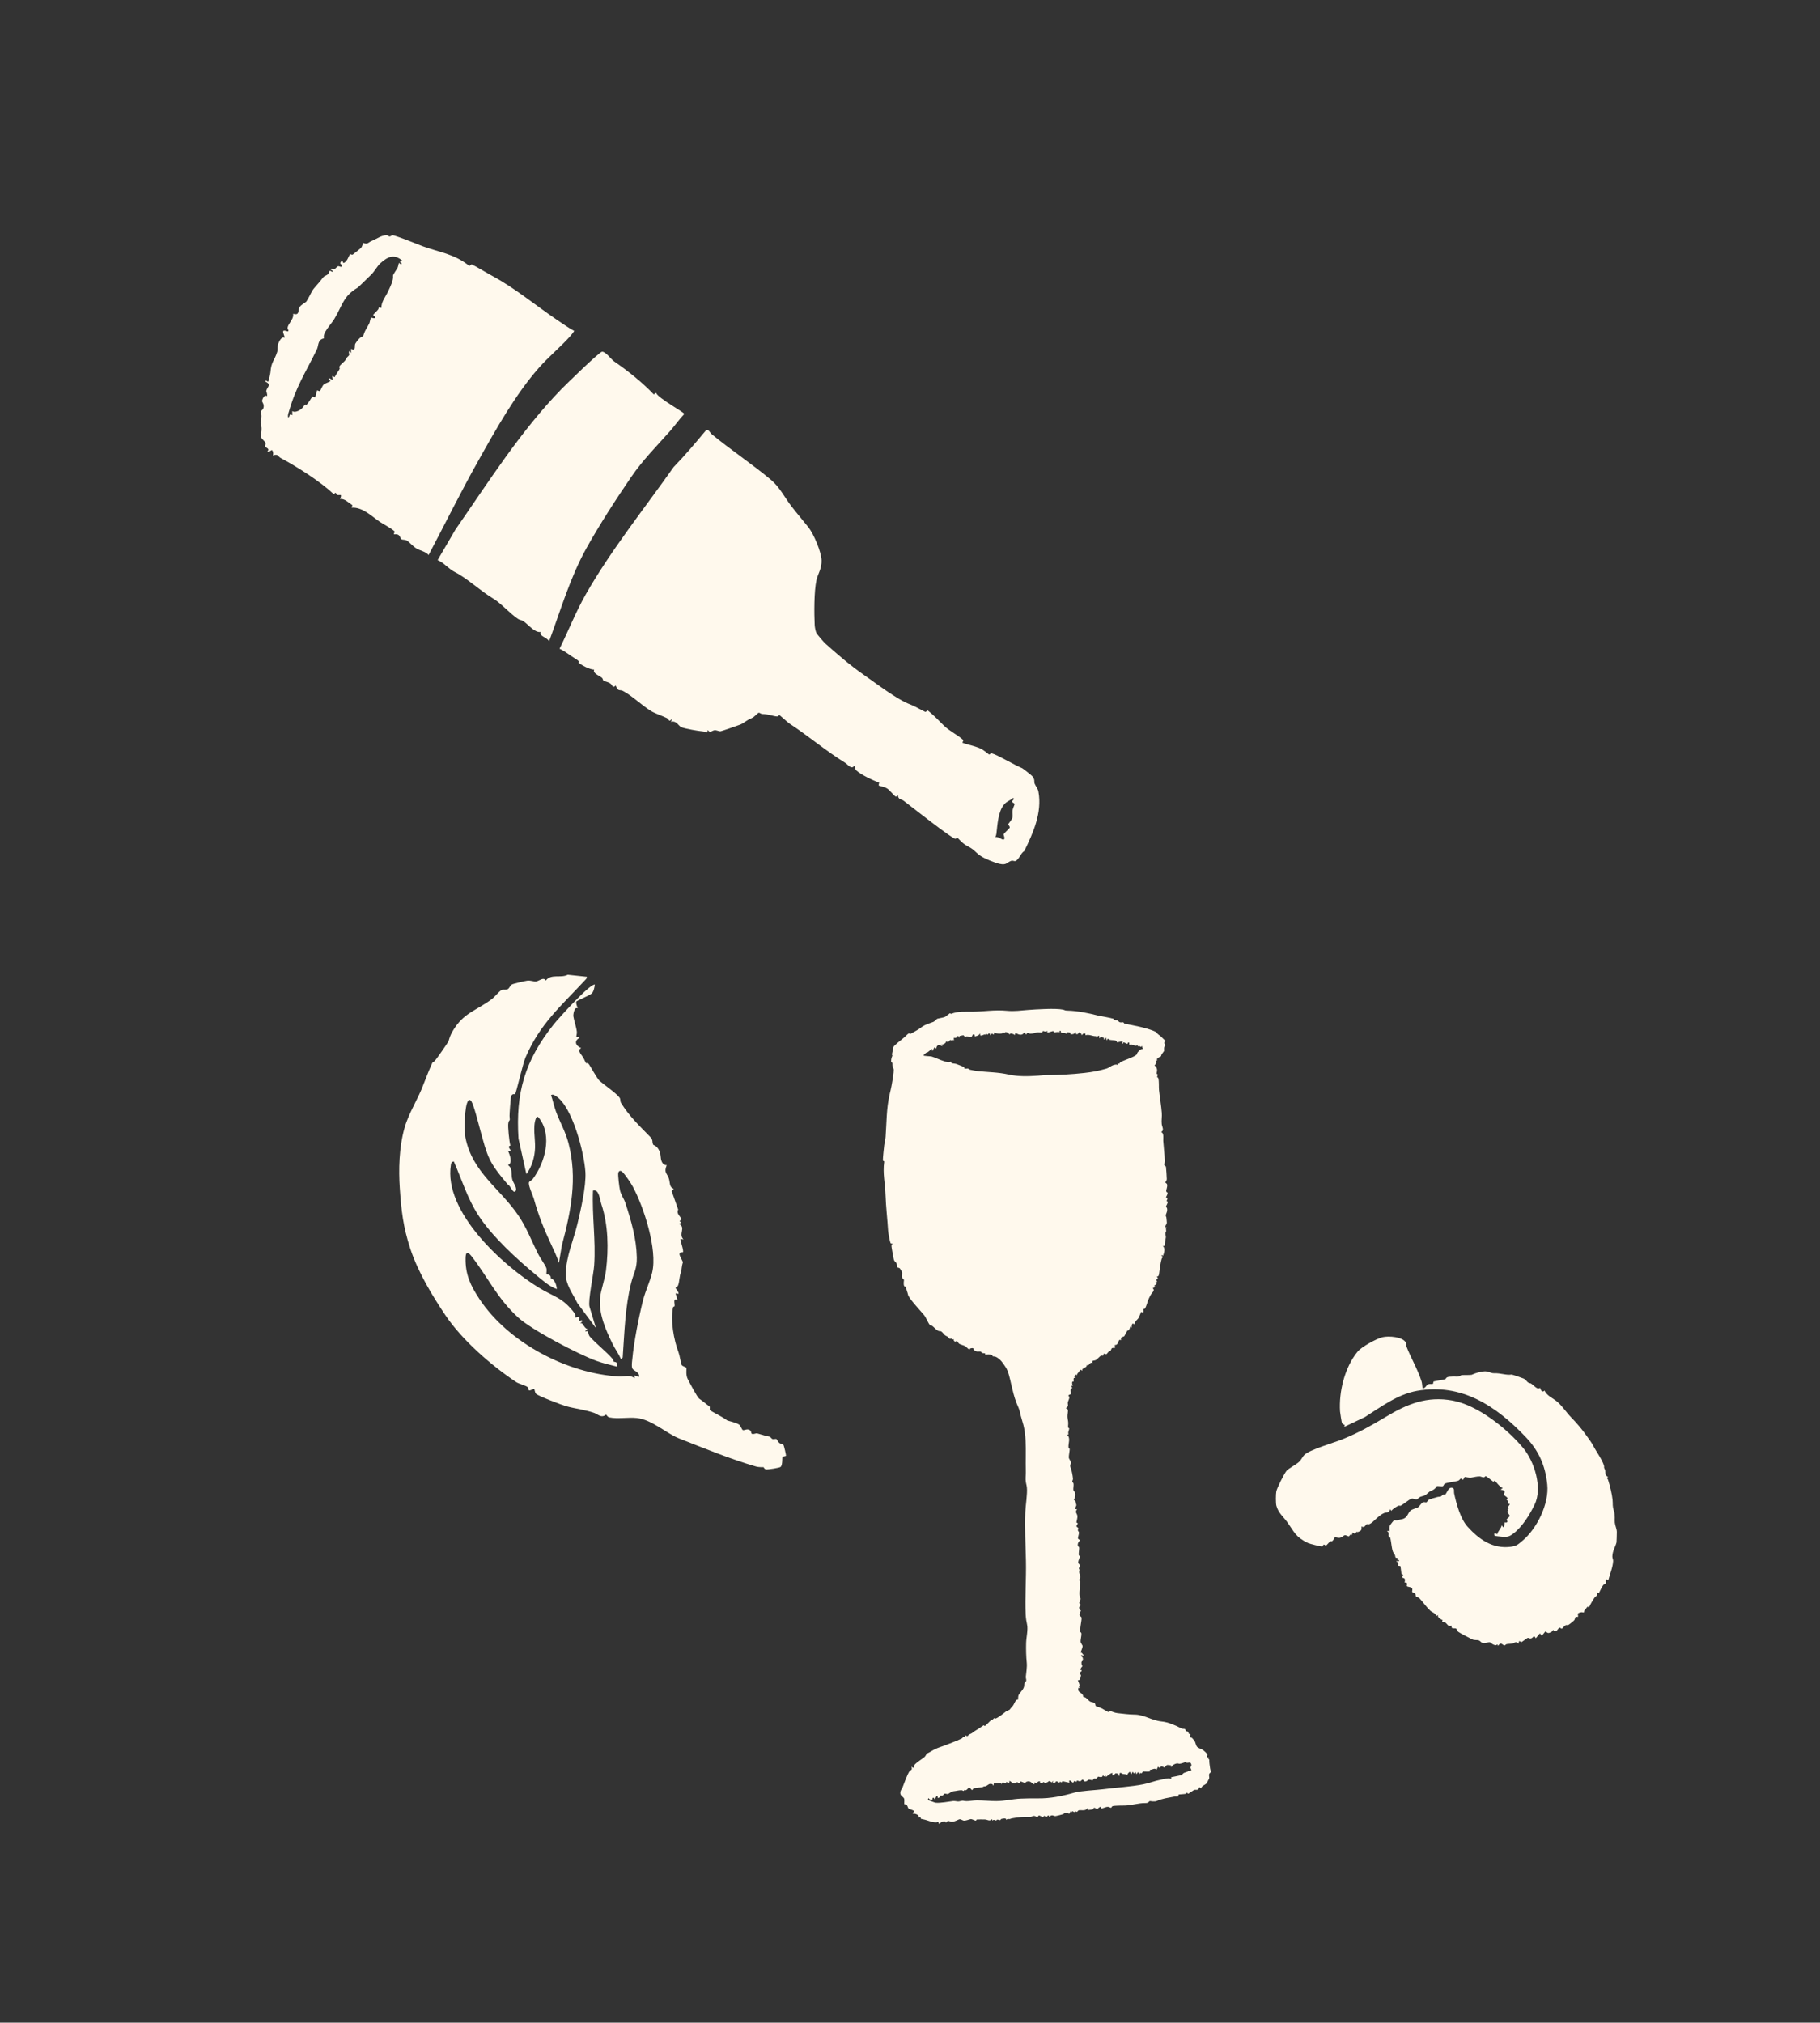 <svg viewBox="0 0 288.54 320.69" xmlns="http://www.w3.org/2000/svg" data-name="Layer 1" id="Layer_1">
  <rect x="0" y="0" width="288.54" height="320.69" fill="#333333" stroke="none"/>
  <defs>
    <style>
      .cls-1 {
        fill: #fff9ed;
      }
    </style>
  </defs>
  <path d="M94.42,210.49l-2.88-3.88c-.71-1.47-1.89-2.98-1.85-4.66.06-2.71,1.22-5.29,1.85-7.89.54-2.24,1.39-5.98,1.27-8.2-.17-2.99-2.07-10.53-4.73-12.11-.25-.15-.42-.29-.72-.12.3.85.47,1.76.78,2.6.65,1.75,1.51,3.16,2,5.07,1.43,5.57.38,10.72-1.06,16.14l-.47,2.79c-.3-.98-.76-1.9-1.18-2.82-1.23-2.64-1.99-4.5-2.82-7.43-.15-.51-.95-2.17-.73-2.56.1-.17.42-.28.57-.47,1.92-2.53,3.16-6.86,1.04-9.65-.21-.27-.36-.38-.52,0-.53,1.29-.1,3.26-.14,4.63-.04,1.45-.49,3.07-1.38,4.22l-1.25-5.63c-.47-7.29,1.02-12.36,5.56-18.08.71-.9,5.86-6.62,6.55-6.33-.06.4-.19,1.12-.49,1.39-.4.36-2.41,1.16-2.45,1.29-.09.37.14.74.22,1.09-.53-.35-.74.96-.69,1.26.1.67.46,1.66.55,2.43.03.33-.08.6-.08.8,0,.22.5-.21.5.18-.92.5-.61,1.27.27,1.62-.77.41.16,1.09.44,1.72.52,1.18.25.4.74.79.13.1,1.34,2.34,1.74,2.69.68.6,2.64,1.95,3.16,2.65.19.26.08.59.23.83,1.25,2.05,2.95,3.68,4.6,5.37.58.59.26.79.52,1.29.03.05.49.12.83.71s.31.98.38,1.48.37,1.08.92,1.03c-.45,1.15-.03,1.21.3,2,.28.68.03,1.51.83,1.75l-.35.35,1.04,2.95c-.47.87,1.06,1.4.23,1.78-.04.1.55.35-.14.46,1.23.61-.13,1.59.75,2.49l-.48-.09c-.02.44.56,1.83.39,2.13-.02.03-.56-.13-.54.33.01.25.56,1.18.54,1.25-.21.59-.23,1.36-.26,1.43-.35.86-.26,1.62-.51,2.24-.09.23-.39.33-.41.38-.02.05.54.64.49.96l-.48-.09.31,1.04c-.79-.32-.4.58-.46.99,0,.05-.23.1-.24.18-.44,2.09.11,5.18.87,7.17.18.47.39,1.81.48,1.97.15.26.72.33.76.49.05.18-.13,1.09.21,1.75.32.62,1.5,2.9,1.84,3.13.49.32,1.12.88,1.6,1.21.16.11-.04.48.11.61.28.25,1.94,1.01,2.7,1.61.08.06,1.48.35,1.91.68.24.18.42.81.59.86.26.08.77-.36,1.22.11.11.11.04.45.26.5.26.05.5-.1.73-.1.11,0,1.4.44,1.97.52.24.04.31.33.52.39s.49-.07.61,0c.11.05.23.43.45.61.19.15.56.2.68.34.06.07.44,1.63.38,1.7-.08.1-.46.07-.55.21-.06.1.04,1.15-.26,1.53-.14.18-2.02.45-2.32.42-.33-.04-.37-.34-.42-.35-.07-.02-.71.04-1.24-.12-4.05-1.18-8.02-2.82-12.1-4.42-2.11-.83-4.35-3.01-6.77-3.26-1.32-.14-3.07.17-4.31-.09-.37-.08-.45-.41-.54-.45-.04-.01-.3.3-.73.25s-.76-.38-1.14-.51c-1.45-.51-2.98-.66-4.47-1.07-.62-.17-4.45-1.62-4.77-1.97-.21-.23-.22-.73-.29-.77-.09-.05-.7.32-.83.23-.08-.06-.06-.39-.23-.53-.28-.24-1.39-.52-1.77-.77-3.93-2.62-8.53-6.6-11.21-10.56-2-2.97-4.37-6.82-5.62-10.65-1.12-3.45-1.41-6-1.65-9.59-.19-2.85-.13-6.39.75-9.51.69-2.45,2.2-4.64,3.07-7.07.12-.35,1.27-3.2,1.39-3.35.02-.03.04.12.41-.29.23-.26,2.07-2.88,2.12-3.07.14-.5.28-.93.6-1.49,1.74-3.03,3.75-3.27,6.29-5.19.39-.29,1.13-1.22,1.52-1.41.26-.13.64.06,1-.16.22-.13.33-.52.61-.71.19-.13,2.12-.57,2.43-.61.56-.08,1.12.18,1.41.13.5-.08,1.22-.78,1.54-.14.87-1.14,2.35-.34,3.49-.93l3.02.32c.06.26-.19.43-.34.6-3.79,4.1-7.07,6.83-9.38,12.21-.44,1.02-1.46,5.59-1.66,5.82-.03.04-.52-.22-.66.49-.03.18-.23,2.79-.21,2.94.11,1.14-.03.38-.19,1.13-.11.51.15,3.06.33,3.58-.82.18.76,1.1-.39.82.28.59.81,1.97,0,2.27.83.58.42,1.42.71,2.38.11.38.9,1.39.44,1.8-.36.33-.8-1-1.16-1.08-3.11-3.67-3.2-4.31-4.45-8.89-.26-.94-.94-3.69-1.35-4.34-.09-.14-.3-.29-.46-.11-.65.69-.68,4.82-.48,5.84,1.09,5.58,5.5,8.08,8.44,12.45,1.28,1.9,2.07,4.01,3.06,5.98.35.69,1.04,1.65,1.29,2.18.2.42,0,.83.08,1.09.02.06.73-.04.67.67.59.09.92,1.06.96,1.69-1.21-.42-2.27-1.39-3.26-2.21-3.08-2.53-7.03-6.17-9.19-9.5-1.74-2.68-2.61-5.62-3.88-8.52-.35.04-.42.21-.47.53-1.18,7.43,8.23,16.01,14.02,19.52,2.39,1.45,3.75,1.52,5.64,4.08.14.19.02.44.09.65,1.08-.53.39.4.61.48.14.06.45-.3.47.09l-.35.33c.5-.28.53.7,1.18.89-.74.58-.16.27.06.35.04.02.07.57.31.84,1.12,1.26,2.51,2.27,3.66,3.6.09.1.04.31.11.36.17.11.74-.04.51.8-1.06-.28-2.15-.52-3.18-.89-2.88-1.03-10.32-4.92-12.49-6.92-3.33-3.07-4.72-6.28-7.35-9.67-.59-.75-.94-.8-.96.28-.05,2.61.8,4.37,2.2,6.49,4.59,6.93,13.93,11.82,22.14,12.28.87.05,1.71-.34,2.46.28l-.02-.45.75.23c.05-.84-.91-.9-1.1-1.37-.14-.36-.04-1,0-1.4.24-2.7,1.03-6.7,1.7-9.36.39-1.53,1.13-3.02,1.46-4.44.85-3.63-1.32-10.33-3.07-13.58-.29-.55-1.26-1.99-1.69-2.37-.27-.24-.54-.16-.62.18-.08.37.16,2.3.27,2.75.2.83.62,1.31.85,2,.93,2.87,1.75,5.61,1.82,8.65.04,1.82-.51,2.48-.9,4.04-.96,3.83-1.06,7.89-1.34,11.82l-.25.3c-.38-.86-.95-1.63-1.37-2.48-1.07-2.18-2.2-4.75-1.97-7.23.13-1.35.76-2.91.94-4.37.43-3.43.36-7.25-.72-10.48-.25-.75-.37-2.49-1.34-2.2-.17,3.95.46,7.89.19,11.85-.09,1.38-1.01,5.66-.74,6.57l.97,3.22Z" class="cls-1"></path>
  <g>
    <path d="M160.94,136.52c-.11.04-.39-.13-.65-.03-.68.25-.71.72-1.81.47-.78-.17-2.41-.83-3.06-1.29-.91-.64-.86-.92-2.12-1.57-.72-.37-1.43-1.24-1.52-1.28-.11-.05-.21.18-.3.18-.51.02-7.26-5.32-8.2-6.03-.43-.32-.85-.11-.94-.94-.07.11-.21.34-.35.26-.33-.2-.9-.99-1.31-1.25-.44-.28-.92-.33-1.39-.5l.09-.46c-.95-.33-2.88-1.24-3.61-1.92-.26-.24-.17-.51-.33-.75-.5.66-.98-.19-1.48-.49-2.95-1.81-5.9-4.31-8.83-6.22-.25-.16-1.49-1.32-1.59-1.33-.04,0-.17.23-.35.22-.66-.04-1.31-.36-2.35-.39-.19,0-.39-.2-.53-.2-.17,0-.7.68-1.1.84-.89.35-1.18.76-1.85,1.04-.29.12-2.95,1.04-3.12,1.06-.28.03-.61-.2-.97-.16-.44.05-.62.52-1.09-.04-.02.7-.22.26-.76.22-.62-.04-2.89-.43-3.41-.67-.49-.23-.74-1.08-1.66-.85.5-.8-.11-.16-.17-.16-.12.01-.25-.32-.44-.42-.74-.37-1.83-.7-2.53-1.13-1.41-.86-3.07-2.47-4.45-3.18-.51-.26-.78.17-1.14-.85-.58.45-.42.03-.81-.29s-.97-.35-1.14-.49c-.1-.08-.08-.35-.28-.49-.46-.35-1.46-.69-1.19-1.26-.65.02-1.98-.68-2.47-1.1-.16-.14.46-.04-.54-.65-.85-.52-1.58-1.15-2.48-1.56,1.41-2.86,2.59-5.88,4.17-8.65,3.98-6.98,9.26-13.56,13.92-20.16,1.79-1.84,3.44-3.8,5.08-5.77.52-.31.6.26.94.55,3,2.48,6.49,4.79,9.45,7.28,1.33,1.12,2.17,2.82,3.21,4.17.87,1.12,1.76,2.16,2.7,3.34.82,1.03,2.02,3.86,2.07,5.2s-.58,2.13-.81,3.16c-.39,1.78-.37,5.29-.28,7.13.02.33.13.97.28,1.26.13.24,1.17,1.45,1.4,1.66,1.87,1.66,3.92,3.45,6.03,4.91s5.26,3.93,7.46,4.76c.75.28,1.48.75,2.34,1.16.16.07.33-.29.44-.2,1.03.83,1.61,1.47,2.52,2.37s2.19,1.47,3.06,2.28c.13.13-.2.41-.07.46.83.33,2.33.55,3.22,1.13.37.25.69.49.94.71.11.1.25-.23.45-.17.99.27,3.48,1.8,4.82,2.35.1.04,1.52,1.15,1.63,1.29.45.57.23.86.34,1.14.17.45.52.76.62,1.33.59,3.28-.83,6.5-2.25,9.38-.57.31-.81,1.36-1.43,1.59ZM158.99,133.12c.51.03.09-.79.11-.83.17-.28.83-.83.96-1.04.11-.19-.2-.41-.22-.57,0-.06.55-.66.67-1.04.08-.28-.03-.77.02-1.16.04-.3.34-.95.33-1-.03-.14-.38-.24-.41-.36-.04-.19.53-.43.17-.61-.43.39-1,.54-1.39.99-1,1.13-1.09,3.24-1.26,4.68-.02.19-.08.38-.19.53.41-.1,1.06.39,1.22.4Z" class="cls-1"></path>
    <path d="M67.95,88.01c-.38-.53-1.33-.7-1.88-1.02-.6-.35-1.13-1.01-1.56-1.28-.3-.18-.71-.1-.86-.21-.33-.25-.11-.89-1.18-.79-.13-.09.2-.34.07-.47-.45-.46-1.76-1.12-2.36-1.53-1.27-.88-2.72-2.33-4.41-2.22-.17-.09.22-.32.07-.41-.65-.43-1.17-1.03-1.93-.97.42-.97-.09-.49-.45-.65-.14-.07-.2-.35-.29-.34-.07,0-.2.29-.29.2-2.12-1.99-5.78-4.32-8.4-5.72-.42-.22-.37-.72-1.21-.37.06-.28.07-.6-.13-.85-.09-.11-.51.4-.76.19.49-.46-.25-.53-.36-.82-.04-.1.14-.34.08-.51-.12-.34-.63-.59-.72-.99-.05-.23.13-.96.09-1.39-.07-.75-.25-.6-.09-1.31.19-.84-.03-.92-.05-1.35,0-.04.35-.18.45-.56.14-.56-.24-.89-.23-1.06.01-.29.39-1.12.76-.76.15-.33-.13-.74-.09-.88.21-.72.88-.94-.18-1.47.13-.34.42.19.5,0,.09-.22.32-1.22.34-1.47.11-1.65.64-1.83,1.07-3.22.12-.39,0-.86.17-1.31.15-.39.59-1.23,1.02-.9-.1-.72-.75-1.45.5-1.02l.12-.16c-.66-.68.92-1.62.71-2.64,1.07.31.73-.5,1.01-1.02.24-.45,1-.77,1.1-.94.31-.51.57-1,.88-1.61.26-.49,1.03-1.23,1.41-1.74.72-.98.58-.51,1.15-.99.16-.13.16-.51.29-.53.03,0,.55.33.44.05-.05-.14-.49-.16-.2-.4.47.48.77-.33,1.11-.38.05,0,.69.34.53-.16-.06-.19-.54-.18.05-.73l.2.4c.62-.15.86-1.2,1.05-1.37.09-.08.27.12.44.03.07-.04,1.22-.97,1.28-1.03.26-.27.33-.81.37-.82.05-.01.35.19.68.07.18-.07.34-.24.72-.4.7-.29,1.53-.91,2.34-.89.15,0,.3.2.45.2s.31-.19.48-.19c.24,0,1.53.49,1.92.63.89.32,1.94.77,2.85,1.11,2.68.98,4.97,1.19,7.36,3.1.11.09.28-.27.44-.2.67.3,2.4,1.36,3.26,1.82,3.54,1.9,6.91,4.71,10.16,6.91.93.63,1.83,1.27,2.8,1.8-.21.3-.42.6-.67.87-1.54,1.71-3.38,3.21-4.91,4.95-3.72,4.21-6.77,9.67-9.53,14.58-2.8,4.97-5.33,10.11-7.99,15.15ZM53.06,59.78s.33-.6.47-.79c.65-.89.14-.57.25-.81.2-.46.79-.76,1-1.12.38-.67.25-.35.55-.72.13-.15-.16-.54.08-.69l.26.32-.02-.65c.85.35.51-.4.67-.81.07-.17.99-1.43,1.23-1.06.2-.96.66-1.48.99-2.16.11-.24.14-.71.3-.92.03-.04.8.31.6-.17-.03-.07-.34-.17-.25-.3.13-.19.53-.54.72-.78.25-.31-.06-.51.56-.3-.04-.98.68-1.79,1.06-2.62.39-.85.86-1.73.78-2.49-.02-.16.62-1.06.71-1.22.11-.21.19-.8.23-.8.15.01.3.4.45.07-.43-.27-.34-.25.08-.44-1.31-1.1-2.31-.63-3.49.43-.46.41-.92,1.3-1.46,1.81-.37.35-1.98,1.96-2.16,2.07-2.26,1.31-2.4,2.85-3.68,4.96-.52.87-1.9,2.19-1.63,3.06-1.05.22-.81,1.1-1.12,1.74-1.79,3.69-3.29,5.84-4.46,9.94-.09.3-.19.57-.09.88.43-.26-.02-.68.66-.39l-.02-.65c.48.35,1.41-.19,1.7-.61.56-.79.34-.21.56-.39.37-.33.68-1,.93-1.27.12-.12.39.16.44.07.13-.25.19-.81.31-1.06.05-.1.33.2.45.07.19-.19.34-.78.61-1.02.25-.21.79-.34,1.02-.52.16-.13-.44-.26-.15-.48l.55.28-.08-.57c.09-.18.26.14.37.12Z" class="cls-1"></path>
    <path d="M87.05,101.67c-.35-.67-1.63-.77-1.3-1.47-1.01.14-1.87-1.09-2.76-1.7-.29-.2-.64-.22-.85-.36-1.27-.83-2.68-2.47-3.88-3.19-2.16-1.3-4.21-3.28-6.13-4.24-1.02-.51-1.69-1.45-2.75-1.91l2.82-4.83c5.23-7.54,10.38-15.68,16.82-22.29.72-.74,6-5.89,6.43-5.92.57-.03,1.45,1.23,1.91,1.54,2.11,1.45,4.49,3.33,6.27,5.22.08.08.28-.3.4-.21.28.8,4.41,3.04,4.46,3.32-.8.84-1.52,1.88-2.27,2.73-2.15,2.42-4.31,4.57-6.16,7.28-2.38,3.47-5.07,7.64-7.12,11.33-2.58,4.66-4.04,9.74-5.88,14.69Z" class="cls-1"></path>
  </g>
  <g>
    <g>
      <path d="M254.74,250.38c-.29.11-.09.54-.15.64s-.3.14-.41.28c-.28.36-.46.86-.68,1.25-.05.09-.27-.14-.3-.03.16.54-.18.47-.36.72-.29.4-.72,1.13-.9,1.55-.03.08-.24-.11-.31-.01-.17.23-.2.3-.44.56-.06.07-.04.28-.12.32-.05.02-.24-.07-.38-.04-.93.18-.34.4-.55.76-.53-.17-.36.23-.56.5-.1.14-.81.7-.97.77-.09.04-.27-.06-.45.05s-.47.52-.56.53-.25-.18-.34-.16c-.3.04-.47,1.01-1.08.32.1.29-.59.54-.7.53-.2-.02-.41-.26-.48-.25-.04,0-.41.56-.58.65l-.29-.35-.65.78c-.34-.66-.37-.05-.78.03-.2.04-.39-.13-.49-.1-.09.02-.93.66-.99.67-.22.04-.4-.53-.46.25-.48-.47-.55-.12-.99-.02-.32.07-.63.03-.92.1-.12.03-.25.2-.31.2-.32.01-.55-.68-1.03.06-.16-.42-.23-.09-.32-.09-.56-.02-.84-.45-1.01-.48-.23-.04-.77.26-1.21.09-.18-.07-.28-.28-.5-.37-.31-.12-.68.02-1.1-.19-.53-.28-1.71-.85-2.15-1.16-.26-.19-.28-.46-.35-.52-.19-.14-.93.15-.71-.49-.59.27-.69-.27-1.05-.49-.17-.11-.34-.07-.45-.11-.08-.03.06-.18.05-.25,0-.06-.89-.32-.72-.83l-.28.17c-.21-.55-.65-.56-.98-.87-.56-.52-1.19-1.42-1.7-1.96-.17-.18-.48-.16-.55-.28s-.01-.36-.14-.49c-.12-.12-.39-.1-.44-.2-.07-.14.1-.44-.05-.62-.2-.23-.59-.17-.78-.31-.11-.08.06-.32.01-.44-.07-.18-.37-.12-.39-.16-.02-.04.13-.37,0-.58-.08-.14-.32-.11-.38-.21-.09-.18.42-.43-.12-.55l-.15-1.21c-.06-.12-.39-.06-.4-.11-.03-.19.24-.47-.28-.67.15-.24.35.23.47-.21l-.29-.04c.25-.41-.23-.24-.3-.4-.13-.29.1-.15-.31-.71-.29-.39-.34-1.76-.52-2.38-.03-.1-.21-.16-.24-.25-.07-.17.14-.61-.24-.78.07-.25.33.12.36-.03.04-.28-.11-.55.1-.96.04-.08.55-.73.61-.75.15-.07.31.03.44,0,.32-.08.61-.13.89-.2.87-.22.84-1,1.34-1.38.26-.2,1.05-.41,1.16-.49.24-.18.45-.61.74-.77.23-.12.48.02.57-.02.12-.06.2-.29.37-.4.16-.1,1.12-.39,1.36-.44.62-.14.34.13.93-.39.11-.09.26.06.34-.02.29-.3.5-1.22,1.1-1.05.41.12.23.53.29.84.35,1.67,1,4.07,2.14,5.33,1.82,2.01,3.98,3.54,6.82,3.18.94-.12,1.17-.36,1.86-.94,2.32-1.93,4.26-5.88,3.95-8.93s-1.36-5.37-3.41-7.53c-4.69-4.92-10.16-8.57-17.21-7.33-3.07.54-5.7,2.52-8.29,4.16l-3.28,1.56.09-.28c-.15-.1-.34-.16-.44-.32-.05-.08-.3-1.67-.31-1.85-.2-3.16.74-6.99,2.78-9.48.62-.76,2.97-2.05,3.94-2.29s3.27-.08,3.73.88c.06.13-.03.31.02.43.67,1.81,1.88,3.83,2.46,5.72.09.28.1.76.15,1.06.48.03.53-.45.89-.62.26-.12.58,0,.72-.06.12-.06.07-.35.16-.39.21-.09,1.62-.26,1.89-.4.04-.02.04-.3.6-.35.5-.04.69-.04,1.24-.02.34.01.56-.25.78-.25.14,0,1.43,0,1.5-.04.69-.3,1.09-.42,1.9-.54.71-.1,1.1.32,1.71.29.99-.04,1.95.36,2.72.21.1-.02,1.67.53,1.87.62.42.17.55.52.78.65.43.24.2-.1.89.51.27.24.72.63.96.31.15.4.35.83.73.45.32.78,1.36,1.24,1.95,1.72.8.64,1.51,1.75,2.25,2.51.89.91,1.7,1.85,2.54,3.04.36.51.75,1.02,1.01,1.53.46.9,1.42,2.19,1.68,3.13.09.31-.13.06.16.65.09.19-.1.94.53,1.13-.43.18-.13.18-.04.47.28.89.61,2.21.7,3.09.09.92-.07.89.23,1.88.21.69.08,1.25.13,1.78.05.51.32,1,.32,1.49,0,.23-.03,1.57-.05,1.66-.21.79-.63,1.3-.66,2.23,0,.25.14.48.13.7-.06,1.02-.5,2.04-.75,2.99-.03.1-.22-.07-.26-.06Z" class="cls-1"></path>
      <path d="M236.99,243.03l.37.23c.13-.54.63-.89.71-1.41.12-.02.4.95.46-.47.78.13.3-.43.32-.47.03-.09.51-.42.5-.59,0-.08-.4-.57-.4-.64,0-.04.22-.09.2-.16,0-.05-.15-.1-.16-.16,0-.06.19-.1.19-.16,0-.05-.16-.11-.14-.2.01-.05.36-.5.32-.57-.47.08-.06-.45-.58-.7.63-.21-.29-.54-.35-.75-.07-.24.55-.63-.53-.81.58-.41.29-.21.06-.39-.44-.35-.64-.67-.96-1.02-.08-.09-.18.23-.25.16-.15-.12-1.14-.89-1.21-.89-.04,0-.16.18-.31.2-.21.02-.44-.15-.64-.15-.48,0-.79.1-1.33.19-.37.07-.96-.12-1.01-.11-.11.02-.22.44-.31.45-.08,0-.24-.2-.35-.18-.08.01-.21.26-.4.33-.44.16-1.7.27-2.13.47-.14.07-.18.34-.32.41-.08.04-.87-.05-.95-.02-.05.02-.18.46-.8.7s-.64.55-1.17.8c-.11.05-.48.13-.62.19-.23.09-.53.43-.6.43-.27,0-.57-.23-.87-.11-.41.17-1.19.84-1.67,1.1-.07.04-.25-.05-.36,0-.37.19-.88.48-1.12.82l-.16-.27c-.24.66-.62.47-.95.6-.95.37-1.76,1.54-2.37,1.77-.16.06-.31-.03-.43.01-.14.05-.34.68-.81.35,0,.58,0,.67-.55.88-.11.04-.24-.03-.27-.01-.09.04-.06.51-.61.09-.09.63-.19.29-.33.35-.13.06-.17.24-.25.26-.12.04-.46-.22-.67-.17-.18.04-.41.36-.79.41-.27.04-.6-.11-.75-.06-.11.04-.21.4-.38.54-.19.17-.32.05-.35.06-.13.09-.64.69-.69.7-.09.01-.25-.2-.35-.17s-.14.27-.24.3c-.14.05-2.01-.42-2.27-.55-2.03-.99-2.14-1.74-3.33-3.37-.64-.87-1.34-1.37-1.67-2.52-.12-.41-.1-1.85-.02-2.28.09-.52,1.27-2.87,1.63-3.28s1.46-.94,1.96-1.4c.41-.38.54-.78.81-1.07.79-.87,4.8-1.99,6.15-2.55,2.58-1.06,4.42-2.1,6.78-3.51,3.42-2.06,6.55-3.35,10.63-2.6,3.97.73,8.6,4.42,11.16,7.49,1.81,2.16,3.13,6.37,1.82,9.04-.8,1.63-1.94,3.49-3.39,4.58-.61.46-.9.52-1.66.48-.18,0-1.23-.12-1.28-.16-.07-.05-.08-.38.04-.48Z" class="cls-1"></path>
    </g>
    <path d="M176.46,161.46c.28.53.57.05.89.49.18.25.67.11.72.13.08.02.12.21.28.24,1.36.25,3.29.61,4.56,1.14.61.25.28.16.67.5.31.27.35.22.67.57.1.12.5.46.51.49s-.18.18-.17.34c0,.11.12.22.13.33,0,.15-.14.26-.16.4-.08.5.19.35-.29.93-.22.26-.18.43-.2.45-.05.05-.46.19-.6.37s.13.42-.24.31c.32.36-.22.75-.19.78.2.18.29.24.38.57.07.26-.07.65-.06.68.14.34.29-.13.09.57-.02.08.17.08.19.2.14.58.06,1.29.11,1.86.13,1.21.34,2.43.44,3.64.05.58-.08,1.17-.01,1.77.06.47.44.96-.09,1.26.48.18.31.97.33,1.4.07,1.04.21,2.11.24,3.08.01.38-.08.58-.08.71,0,.15.24.19.27.34.03.13.14,1.82.13,1.95-.02.28-.18.36-.22.51-.02.09.23.12.27.33.08.41-.17.84-.14,1.06.02.18.22.18.22.28,0,.29-.28.65-.26.69,0,.02.16.03.2.14.08.2-.09.32-.1.42-.01.1.17.09.18.17.02.21-.26.6-.28.77,0,.03.23.1.19.56-.04.52-.37.7-.13,1.11.02.04.08.85.08.89-.03.23-.28.45-.28.71l.25-.06c-.2.25-.06.42-.08.64,0,.08-.1.18-.11.31-.02.53.15.45.01.99-.05.2-.13,1.05-.18,1.08-.07.03-.22-.09-.22.03.4.31.17,1.06.02,1.5l-.21-.11c-.15.23.21.18.18.29s-.16.2-.2.32c-.2.68-.27,1.42-.38,2.17-.05.32-.04.64-.39.63.43.54-.11.41-.1.45,0,.25.37.46-.1.46.3.34.06.35-.24.54l.2.16-.42.26c.46.3-.12.71-.26.96-.24.42-.53.98-.63,1.46-.03.12-.26.73-.35.81-.12.1-.29-.16-.21.51-.14.2-.33-.03-.35-.02-.05.03-.32.82-.47,1.03-.22.32-.59.45-.6.99-.44-.39-.43.06-.47.49l-.2-.17s-.14.44-.2.52c-.11.15-.23.08-.27.12s-.38.73-.47.86c-.15.2-.65.02-.52.69-.39-.34-.41.36-.64.61-.14.16-.33.1-.36.13s.09.41,0,.46c-.04.02-.36-.04-.46.04-.09.07-.13.31-.24.44-.06.06-.19.04-.26.1-.11.09-.32.4-.36.41-.13.05-.37-.12-.44-.07-.05.04-.02.25-.09.3-.06.04-.23-.03-.33.01-.18.06-.59.56-.8.67-.37.21-.7-.03-.56.51-.5-.29-.58.68-.9.27-.02.1-.02.24-.1.31-.1.08-.51.3-.6.37-.11.09.25.44-.43.03.09.4-.43.56-.46.97l-.2-.17c-.03.3-.41.44,0,.48,0,.21-.23,0-.28.12-.07.17.02.49,0,.51-.11.08-.31-.12-.24.44.03.23.29.23-.14.27l.15.39c-.42-.02-.21.61-.22.92,0,.03-.32.06-.41.26.38.19-.02.73-.08,1.04-.04.19.07.48.01.63-.03.07-.35.26-.27.35.03.03.16.04.21.11.11.16.07.42.04.61-.08.54-.06.67.05,1.28.07.41-.02.66,0,1.01,0,.07.18.07.18.17,0,.17-.11.37-.14.56-.05.32.18.41-.21.43.63.46.18,1.39.24,1.98.02.22.2.2.19.29-.01.33-.16,1.07-.14,1.33s.3.52.32.78c.03.42-.24.36,0,.92.12.26.31,1.23.34,1.67.01.16-.12.35-.11.4.06.36.28.02.18.95-.08.77.16.52.27.89.16.55-.21,1.09-.19,1.14.01.03.18.07.24.19.02.04.15.57.15.6,0,.26-.52.73.11.65-.39.55-.01.63.05,1.08.04.33-.17.99-.15,1.04.01.03.2.04.2.13,0,.18-.18.33-.2.43-.02.13.26.23.31.36.03.08-.11.2-.08.34.03.11.16.18.17.34.02.19-.16.68-.16.9,0,.14.3.21.28.32-.04.19-.38.36-.3.87.02.12.18.12.21.28.03.22-.11.91-.05,1.22.02.09.18.08.17.17-.02.22-.27.67-.27.95s.25.26.25.52c0,.22-.16.41-.15.43.21.42.02.21.06.68.02.25.19.48.19.68,0,.34-.43.53-.04.64.02.51-.18,1.69-.1,2.36.02.18.16.32.17.48,0,.17-.24.64-.23.68.01.02.29.11.21.37s-.36.14-.11.66c.05.1.18.13.18.14.01.04-.3.59-.22.77.06.14.3.2.32.39.03.31-.12.92-.15,1.26s-.09.67-.1.92c0,.09.19.09.22.28.06.38-.18,1.04-.11,1.41,0,.06.31.54.31.58.01.25-.23.79-.33,1.06.33-.01.26.29.51.36-.01.2-.17.06-.29.05-.41-.03.11.35.13.38,0,.02.05.41.05.43-.03.09-.23.14-.25.29-.01.13.01.7.2.61-.14.13-.35.37-.37.56-.01.1.19.11.2.13.08.19-.32.27-.32.44,0,.11.19.24.21.36,0,.03-.11.53-.14.59-.11.26-.35.13-.34.21.03.16.23.51.25.73.02.24-.29.33.09.37,0,.21-.25,0-.28.12-.13.67.4.65.68,1.04.09.13.07.3.11.37.01.02.23,0,.37.1.23.15.53.53.72.63.22.11.52.09.7.24.14.12.11.38.16.44s.73.28.91.36c.2.09,1.01.59,1.07.6.15.03.3-.14.39-.12.27.06.6.25,1.1.31.96.1,1.8.22,2.72.23,1.43,0,2.79.95,4.26,1.09,1.05.1,2.17.59,3.17,1.11.14.08.4,0,.57.13.14.12.08.25.11.27.1.1.31.05.4.14.05.05,0,.22.07.29.05.06.21,0,.23.01.07.09-.03.49.03.57.04.05.21.04.27.11.1.11.25.3.38.45.12.14.22.7.36.89.21.27.68.37.98.55.12.08.66.58.68.69.06.3-.28.48.27.52-.3.25.05.2.05.33-.01.59.06.74.13,1.37.02.16.13.5.1.59-.03.11-.2.19-.25.32-.07.19.06.51,0,.71-.01.04-.33.64-.38.72-.17.28-.82.39-.89.84-.45-.41-.24.02-.52.18-.17.11-.45,0-.59.07-.17.08-.82.56-.9.59-.09.04-.23-.19-.29-.16-.02,0-.03.16-.14.18-.22.06-1.08.09-1.13.12-.06.04-.03.25-.1.3-.04.03-.46,0-.62.03-1.01.2-1.86.3-2.72.68-.43.19-1.05,0-1.13.03-.25.11-.15.32-.77.31-.94-.02-2.21.37-3.18.39-.31,0-1.73,0-1.98.11-.11.05-.14.26-.25.25-.13-.02-.23-.15-.46-.15-.37-.01-.78.27-1.11.26-.09,0,.05-.24-.06-.25-.21,0-.49.33-.52.35-.11.04-.29-.22-.46-.21-.15,0-.19.22-.28.26-.04.02-.71.09-.77.09-.12,0,.09-.28-.11-.26-.13.45-1.02.24-1.3.3-.2.04-.21.45-.58.14-.12.47-.43-.29-.56.18l-.18-.14c-.27.62-.22.3-.47.29-.08,0-.5-.02-.53-.01-.03.02-.06.13-.1.15-.18.06-1.22.32-1.29.32-.33,0-.54-.35-1,.15-.02-.56-.36-.03-.44,0-.05.02-.21-.17-.35-.19-.09-.01-.1.22-.19.21-.14-.02-.45-.25-.62-.27-.13-.01-.18.29-.31.27-.08-.01-.23-.17-.43-.2-.27-.03-.42.14-.58.16s-.84,0-1,0c-.5,0-1.99.16-2.34.34-.03.01-.39-.11-.55.15.08-.37-.52-.24-.77-.17-.12.03-.12.21-.2.19-.73-.18-.32-.06-.68.06-.03.01-.34-.26-.53.02l-.06-.25c-.4.42-.7.08-1.13.06-.21,0-1.12-.02-1.26,0-.11.02-.12.2-.2.19-.15-.02-.64-.27-.77-.25-.25.04-.8.28-1.13.24-.17-.02-.4-.21-.66-.22-.07,0-.83.42-1.22.42-.34,0-.57-.41-.97.16.06-.33-.34-.24-.59-.16-.34.1-.49.64-.57.01-.76.24-1.55-.23-2.31-.39-.82-.17-.3-.06-.58-.37-.02-.03-.19.07-.21.04-.04-.04.03-.22-.14-.35-.21-.16-.58-.3-.83-.21-.03-.15.23-.41.22-.43-.13-.18-.84-.35-.88-.38-.07-.08-.22-.54-.3-.61-.15-.13-.35-.07-.36-.09-.07-.11.02-.67-.04-.88-.12-.36-.74-.42-.6-1.12.07-.32.26-.46.34-.68.26-.69.72-1.99,1.11-2.59.14-.21.51-.08.3-.69l.31.19c.1-.15.13-.47.25-.58.46-.45,1.09-.79,1.53-1.17.18-.16.25-.47.43-.56.51-.24.84-.49,1.27-.69.41-.2.85-.33,1.23-.47.97-.38,1.96-.71,2.94-1.19.13-.06.2-.24.31-.28.12-.04.24.31.3-.24.42.33.38-.05.64-.15.54-.21.58-.4,1.06-.66.32-.17,1.12-.76,1.19-.78.03-.01.12.13.17.12.15-.05.82-.81,1.02-.94.23-.15-.02.22.41-.27.1-.11.22.05.27.03.45-.15,1.28-.83,1.67-1.13.1-.07.54-.25.56-.27.21-.27.15-.22.37-.45.4-.4.4-.82.73-1.1.08-.07.21-.04.23-.05.03-.02.01-.55.09-.71.17-.35.64-.75.82-1.19.12-.29.05-.49.11-.67.04-.14.23-.23.28-.41.05-.2-.08-.44-.06-.64.06-.65.22-1.55.15-2.22-.1-.91-.13-2.15-.1-3.16.02-.82.33-2.14.15-2.9-.09-.36-.19-1-.22-1.54-.13-2.72.1-5.76.04-8.59-.06-2.62-.2-5.13-.1-7.72.05-1.08.35-2.88.25-3.88-.04-.41-.19-.78-.2-1.24-.01-.53.05-.91.03-1.49-.05-1.39.05-3.14-.04-4.74-.04-.81-.15-1.68-.33-2.41-.16-.63-.42-1.37-.55-2.02-.11-.57-.35-.99-.56-1.52-.39-1-.59-1.94-.84-2.98-.18-.79-.43-2.01-.86-2.66s-.84-1.33-1.6-1.67c-.13-.06-.43-.05-.47-.07-.07-.04.02-.22-.07-.24-.27-.06-.85-.09-1.12-.02.12-.32-.24-.19-.48-.28-.1-.04-.16-.22-.29-.23-.31-.03-.53.12-.96-.2-.19-.14.03-.46-.6-.29-.12.03-.13.21-.18.19-.24-.12-.48-.45-.66-.55-.19-.11-.81-.27-.96-.38s-.28-.43-.35-.44c-.08-.02-.28.27-.49-.06-.03-.05.01-.16,0-.19-.1-.1-.45.21-.3-.2-.48.33-.46-.14-.74-.26-.61-.26-.5-.44-.94-.79-.12-.09-.3-.02-.46-.09-.39-.18-.64-.53-.96-.78-.12-.09-.34-.08-.39-.14-.32-.4-.62-1.21-.92-1.58-.57-.69-2.19-2.4-2.52-3.12-.06-.14-.08-.38-.19-.65-.16-.38-.11-.67-.13-.7-.06-.06-.25,0-.33-.16-.15-.32,0-.94-.03-.99-.03-.06-.2-.11-.26-.27-.11-.28.04-.79-.06-.99-.01-.03-.3-.5-.33-.53-.12-.12-.34-.1-.42-.17-.05-.05-.05-.5-.11-.64-.08-.18-.32-.27-.41-.54-.07-.21-.39-2.05-.39-2.2s.11-.23.18-.35c-.12-.03-.27-.01-.34-.15-.1-.22-.35-1.61-.37-1.89-.1-1.77-.35-3.78-.41-5.68s-.47-3.39-.21-5.31c.01-.09-.21-.1-.21-.2.01-.6.14-1.72.21-2.37.04-.4.19-.84.22-1.35.16-2.15.12-4.53.63-6.68.08-.33.08-.43.16-.7.13-.48.6-3.08.48-3.41-.19-.52-.18-.13-.2-.92,0-.1-.18-.1-.19-.21-.02-.4.07-.68.22-1.01.01-.03-.19.1-.03-.48.28-.98-.11-.69.77-1.45.39-.34,1.01-.8,1.34-1.12.16-.16.31-.34.55-.45.03-.02.13.13.17.12.07-.02,1.22-.67,1.33-.75.91-.7,1.24-.78,2.28-1.15.31-.11.53-.45.7-.53.07-.03.99-.18,1.2-.28.15-.07.74-.57.79-.59.04-.01.13.12.17.1,1.25-.45,2.07-.32,3.39-.34,1.87-.02,3.5-.33,5.42-.15,1.32.12,2.19-.04,3.42-.13s4.36-.3,5.52-.05c.44.1.15.14.79.16,1.55.04,3.31.41,4.84.8.32.08,2.15.37,2.2.47ZM174.28,164.28c-.13-.24-.34.19-.48.25v-.24c-.6.03-1.15-.36-1.71-.15v-.24c-.42-.22-.41.21-.65.21.17-.18-.34-.45-.37-.44-.03.01-.12.28-.26.29-.43.04-.14-.29-.35-.32-.06.22-.22.3-.43.33-.48.07-.28-.16-.33-.23-.01-.02-.35-.07-.39-.08-.16,0-.19.22-.25.24-.02,0-.19-.12-.3-.13-.16-.02-.4,0-.53-.03-.11-.04.08-.37-.24-.3v.24c-.17-.15-.78.02-.83,0-.08-.02-.12-.18-.19-.2-.06-.02-.75.23-.9.24-.1,0,.04-.23-.06-.26-.28.21-.61-.02-.64,0-.05.02-.09.21-.18.25-.04.02-.57-.05-.78-.02-.34.05-.69.21-1.06.2-.29-.01-.47-.35-.64.15-.45-.57-.3-.24-.58-.08-.49.3-1.11-.24-1.15-.2l-.08.34c-.19-.16-.82-.42-.82-.07-.19-.21-.36-.4-.68-.4-.09,0-.11.18-.13.19-.06.02-.15-.13-.24-.16s-.08.17-.2.19c-.31.07-.92.03-1.2-.15l-.08.34c-.39-.27-.25-.16-.56.11-.11-.64-.37-.13-.41-.11-.09.03-.27-.36-.37.03-.21-.18-.38.18-.77.1-.13-.03.08-.29-.12-.28,0,.22-.71.5-.8.4-.02-.02.04-.2-.02-.23-.43-.19-.25.19-.49.31-.03.02-.66-.05-.77-.05-.1,0-.2.09-.25.07-.09-.02-.14-.24-.28-.25-.03,0-.55.1-.57.12-.07.05-.06.22-.09.31l-.06-.25c-.29-.17-.23.14-.41.21-.32.12-.41-.27-.35.46-.28-.28-.19-.01-.26.03-.05.03-.18-.17-.32-.12-.21.08-.26.55-.63.16-.01.32-.52.64-.84.53l.29.3c-.52-.21-.96-.36-1.04.36l-.31-.19-.25.54c-.21.01,0-.29-.12-.27-.25.04-.56.55-.91.57l-.46.43c.08.11,1.13.13,1.33.18.54.16,1.37.57,1.99.75.42.12.64.24,1.06.06-.03.37.54.26.87.38.21.08,1.09.41,1.21.48.08.04-.09.3.27.26.58-.07.21-.02.7.17.08.03,1.08.21,1.22.22,1.64.16,3.28.17,4.91.54,1.45.33,3.09.28,4.58.18.47-.03.99-.1,1.48-.1,2.06-.02,3.84-.11,5.92-.34,1.32-.15,2.24-.32,3.48-.68.54-.16.8-.58,1.54-.65.19-.02.22.26.29-.25.26.3.2,0,.44-.14.5-.29,2.2-.81,2.55-1.21.06-.07.05-.21.11-.29.23-.28.48-.6.87-.56l-.18-.52c-.19.34-.13.11-.37.06s-.29.17-.31-.21c-.21.38-1.05-.14-1.1-.11-.06.03-.01.23-.12.19-.13-.09-.07-.33-.09-.38-.15-.27-.27.13-.29.15-.03.02-.46-.22-.57-.24-.14-.02-.07.23-.18.21-.14-.03.1-.36-.03-.37-.27,0-.6.12-.88.16.01-.44-.75-.31-1.11-.4-.13-.03-.22-.15-.31-.18-.13-.04-.04.29-.23.19l-.09-.38-.25.3c-.2,0-.03-.17-.08-.23-.08-.1-.4-.09-.55-.15l-.11.21c-.13-.09-.07-.33-.1-.38ZM188.5,280.83c.1-.06.31-.07.35-.15.07-.13-.12-.29-.13-.41,0-.17.2-.29.16-.47-.12-.53-.38-.3-.67-.31-.11,0-.22-.1-.35-.08-.09.01-.59.22-.84.23-.19.01-.26-.09-.5-.04-.28.06-.69.26-.78.55-.21.02,0-.24-.13-.27-.04,0-.5-.05-.52-.05-.26.05-.37.35-.47.41-.03.01-.35-.2-.46-.19-.19.01-.2.23-.27.27-.03.02-.24-.22-.31-.18-.02.01-.19.41-.22.43-.02,0-.15-.15-.32-.14-.22,0-.49.2-.75.15l.06.24c-.18.11-1.03.02-1.09.04-.12.05-.19.25-.31.29-.09.03-.24-.22-.27.12-.11,0-.22-.36-.29-.3-.05.04-.09.27-.25.3-.07-.64-.32-.06-.34-.08l-.23-.29-.22.43c-.2-.02-.07-.37-.21-.4-.11-.02-.43.33-.42.5-.21-.19-.46-.11-.72-.18-.19-.05-.3-.28-.48-.1-.11.11.04.31-.02.35-.25.19-.18-.25-.2-.26-.01-.02-.4-.1-.42-.09-.03.01-.32.33-.52.33-.13-.05.11-.36-.04-.37-.22,0-.8.47-.98.61l-.12-.27c-.02.46-.32.02-.36.04s-.06.15-.12.2c-.18.15-.59-.02-.63-.01-.02,0-.28.31-.36.34-.05.02-.15-.1-.27-.04-.14.07-.23.29-.26.3s-.45-.16-.65-.1c-.04.01-.35.35-.63.26-.07-.02-.25-.37-.35-.28-.53.48-.3.22-.81.16-.1-.01-.1.18-.14.19-.05.03-.18-.18-.32-.12-.1.05-.13.21-.19.26-.06.05-.79-.83-.59,0l-1.07-.24c-.11-.01-.08.39-.43.04-.09.43-.3-.03-.54-.02-.16,0-.23.29-.32.28-.42-.02-.2-.21-.23-.29-.07-.17-.15.18-.17.19-.02.02-.27-.21-.47-.23-.03,0-.22.28-.61.28-.12,0-.2-.11-.27-.12-.1-.01-.1.2-.17.18-.11-.03-.37-.08-.38-.09-.03-.05.13-.39-.35-.11-.25.15-.06.37-.49.06l-.08.34c-.51-.28-.63-.65-1.26-.41-.1.04-.12.17-.15.18-.08.03-.71-.27-.75-.25s-.08.19-.18.25-.33-.14-.39-.14c-.03,0-.16.26-.55.2-.24-.04-.54-.46-.66-.37-.03.02.19.53-.51.12l.06.25c-.4-.05-.75-.38-.76.19l-.12-.27c-.24.13-1.04.06-1.15.11-.02,0,.07.28-.14.31.1-.28-.42-.29-.58-.22-.09.04-.44.3-.54.33-.26.09-.09-.09-.55.16-.06.03-1.21.1-1.37.18s-.13.35-.33.21c-.11-.08-.24-.41-.47-.32-.04.01-.18.33-.47.41-.06.02-.16-.08-.2-.05-.04.02-.05.13-.09.15-.08.04-.21-.1-.32-.1-.42-.03-.8.11-1.25.15-.42.04-.71.35-.9.43s-.42-.09-.6-.02c-.11.04-.17.23-.31.29-.11.04-.27-.03-.33.01-.09.06.02.32-.4.36-.07,0,.08-.36-.23-.29l-.25.54-.18-.28c-.28-.04-.18.29-.2.3-.23.09-.52-.05-.65-.26l-.08.34c.35.05.98.38,1.27.41.75.07,2.01-.18,2.76-.27.29-.03.7.11.91.06.89-.21.43-.07,1.16-.04.37.02,1.16-.13,1.67-.13,1.04,0,2.24.13,3.09.12,1.37-.01,2.52-.33,3.86-.39.9-.04,1.8-.05,2.71-.04,2.03.03,3.91-.37,5.84-.92,1.02-.29,3.32-.38,4.5-.53,2.05-.27,4.39-.39,6.38-.78.75-.15,1.44-.4,2.09-.57.35-.09,1.59-.37,1.89-.38.17,0,.33.04.49.08l-.06-.25,1.73-.35c.23-.47.58-.35,1.06-.64Z" class="cls-1"></path>
  </g>
</svg>